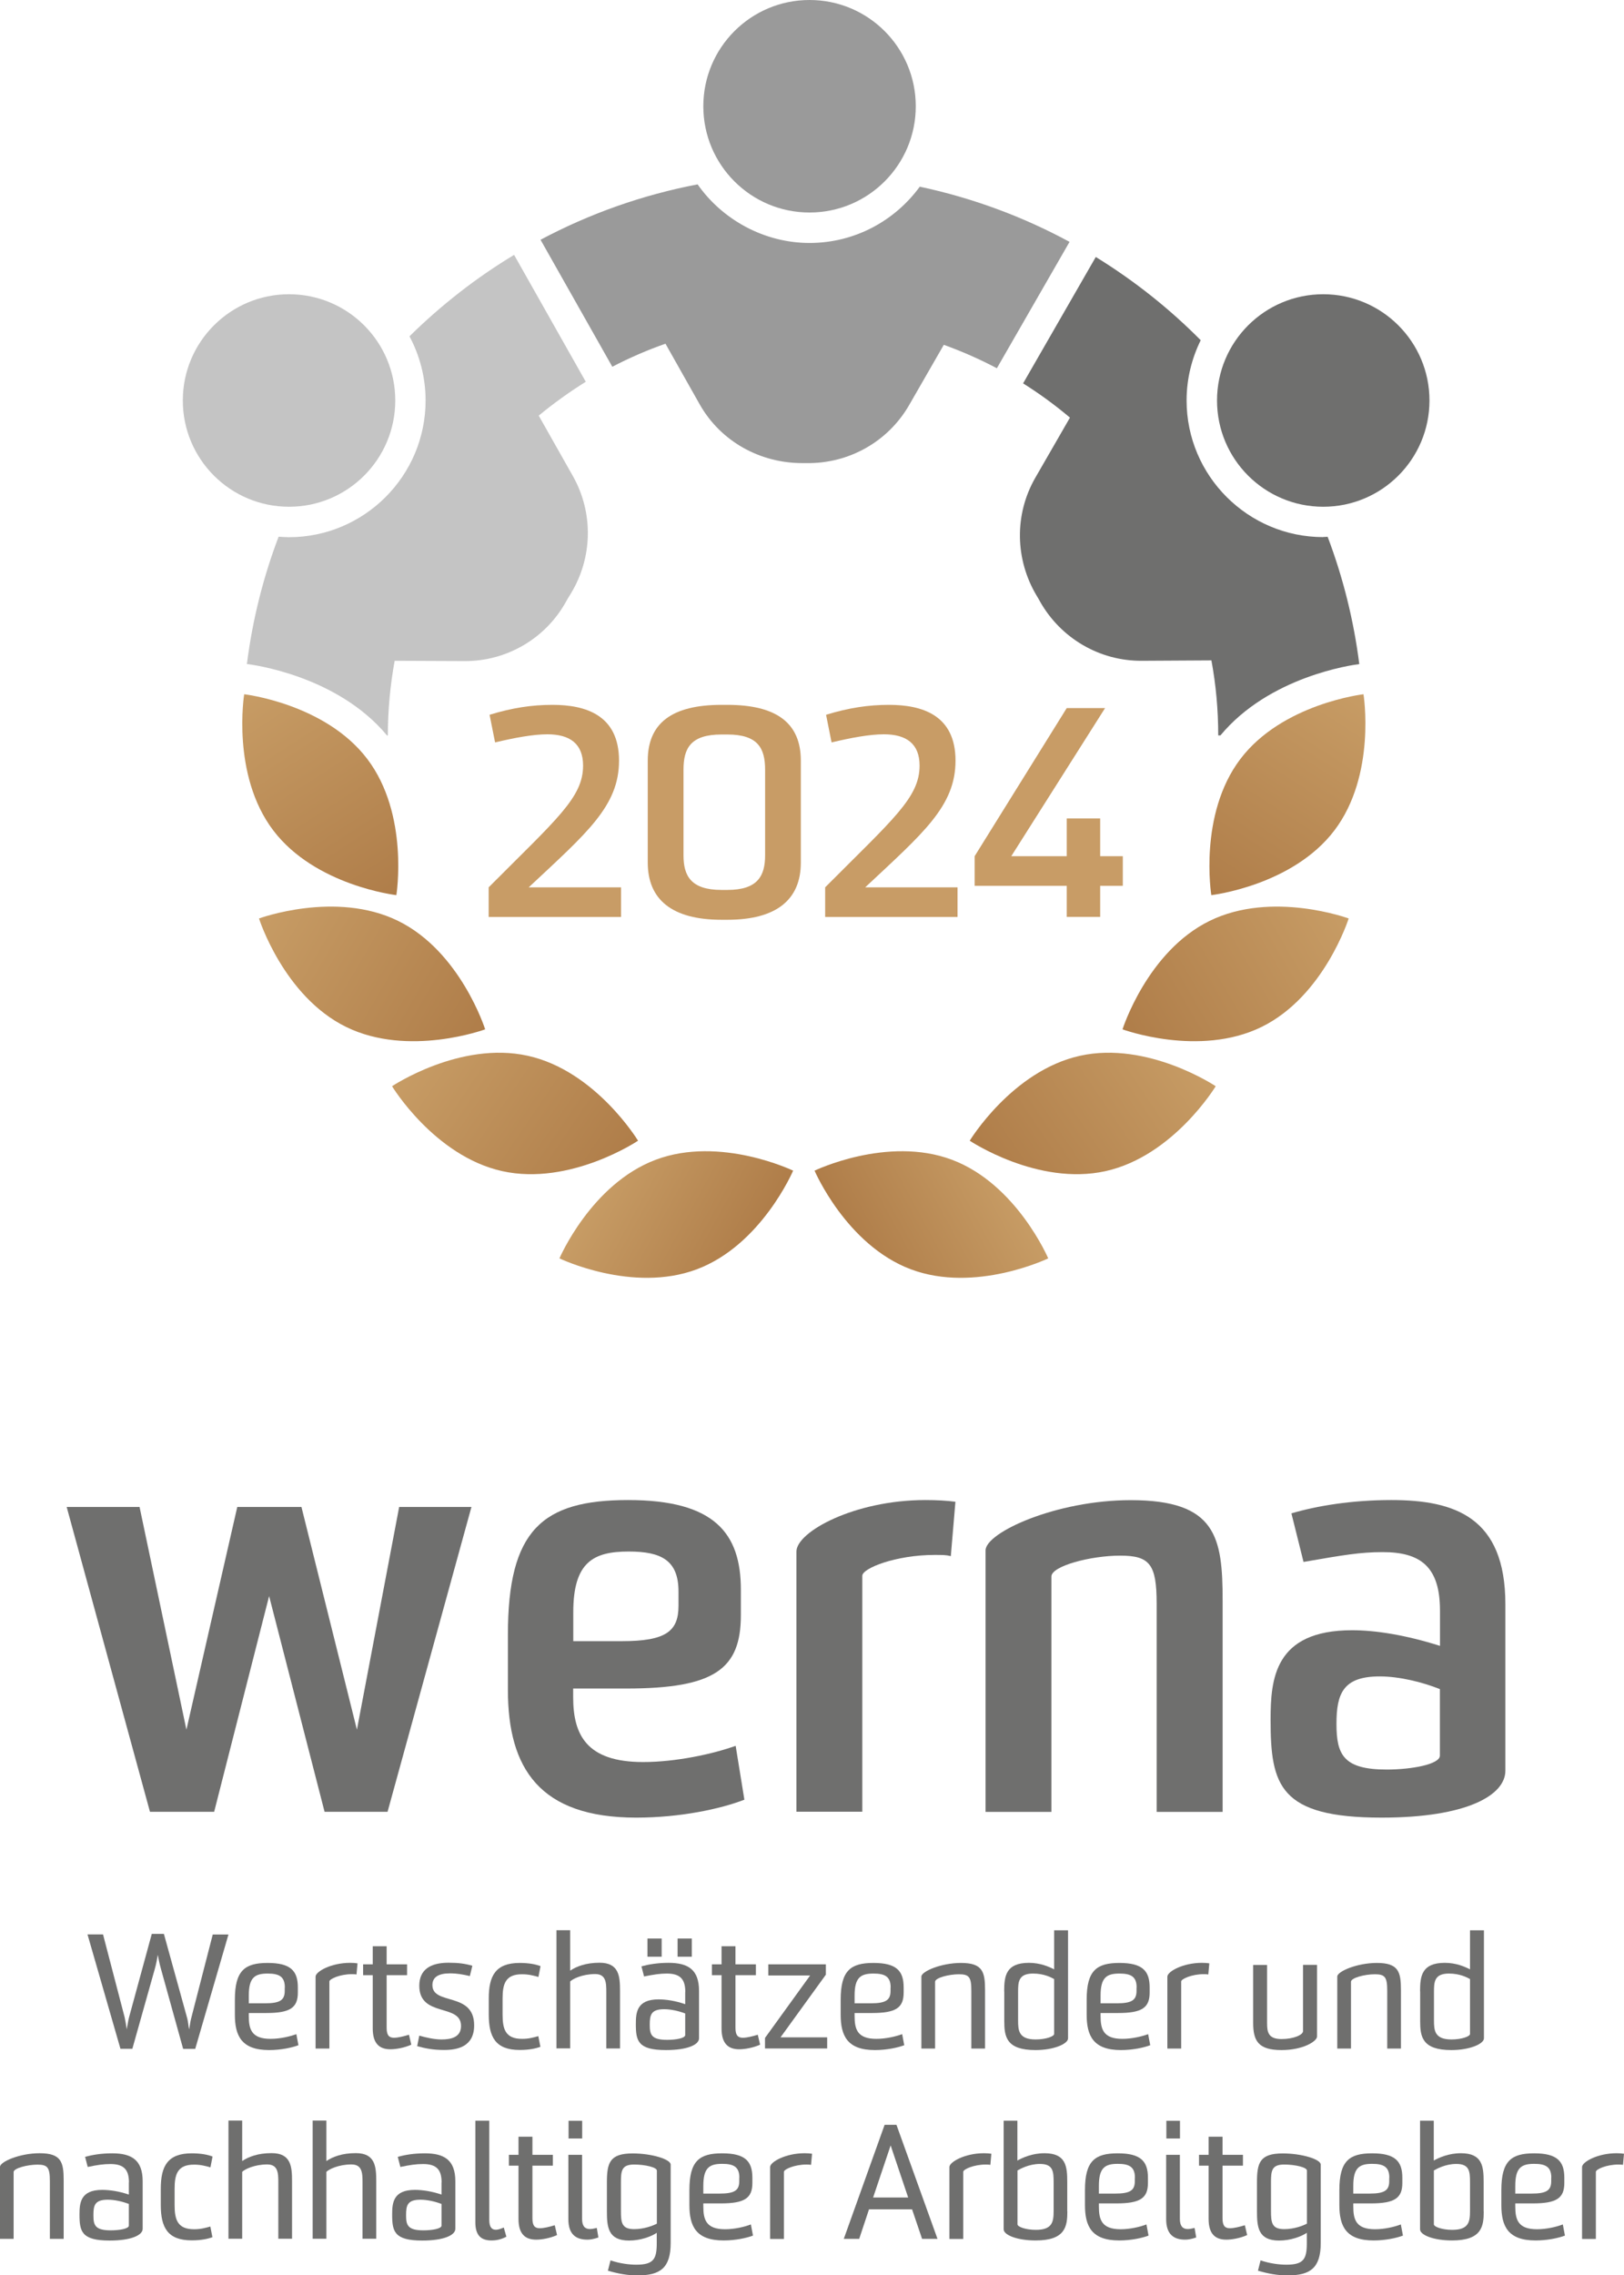 <?xml version="1.0" encoding="UTF-8"?>
<svg xmlns="http://www.w3.org/2000/svg" xmlns:xlink="http://www.w3.org/1999/xlink" id="Ebene_1" viewBox="0 0 162.21 227.18">
  <defs>
    <style>.cls-1{fill:#c4c4c4;}.cls-2{fill:#c89c66;}.cls-3{fill:#6f6f6e;}.cls-4{fill:#9a9a9a;}.cls-5{fill:url(#Unbenannter_Verlauf_3-4);}.cls-6{fill:url(#Unbenannter_Verlauf_3-3);}.cls-7{fill:url(#Unbenannter_Verlauf_3-2);}.cls-8{fill:url(#Unbenannter_Verlauf_3-7);}.cls-9{fill:url(#Unbenannter_Verlauf_3-6);}.cls-10{fill:url(#Unbenannter_Verlauf_3-5);}.cls-11{fill:url(#Unbenannter_Verlauf_3);}.cls-12{fill:url(#Unbenannter_Verlauf_9);}</style>
    <linearGradient id="Unbenannter_Verlauf_9" x1="2227.07" y1="-1013.03" x2="2250.46" y2="-1013.03" gradientTransform="translate(2530.59 -306.97) rotate(145.86) scale(1 -1)" gradientUnits="userSpaceOnUse">
      <stop offset="0" stop-color="#c79c65"></stop>
      <stop offset="1" stop-color="#af7d49"></stop>
    </linearGradient>
    <linearGradient id="Unbenannter_Verlauf_3" x1="2569.2" y1="-1229.8" x2="2585.53" y2="-1229.8" gradientTransform="translate(2943.96 -44.33) rotate(151.17) scale(1 -1)" gradientUnits="userSpaceOnUse">
      <stop offset="0" stop-color="#c79c65"></stop>
      <stop offset="1" stop-color="#af7d49"></stop>
    </linearGradient>
    <linearGradient id="Unbenannter_Verlauf_3-2" x1="2280.75" y1="-885.55" x2="2305.84" y2="-885.55" gradientTransform="translate(2549.84 -297.65) rotate(149.64) scale(1 -1)" xlink:href="#Unbenannter_Verlauf_3"></linearGradient>
    <linearGradient id="Unbenannter_Verlauf_3-3" x1="1324.9" y1="-1593.13" x2="1349.99" y2="-1593.13" gradientTransform="translate(2192.66 -178.46) rotate(122.89) scale(1 -1)" xlink:href="#Unbenannter_Verlauf_3"></linearGradient>
    <linearGradient id="Unbenannter_Verlauf_3-4" x1="-228.18" y1="808.11" x2="-203.09" y2="808.11" gradientTransform="translate(827.65 -178.46) rotate(57.11)" xlink:href="#Unbenannter_Verlauf_3"></linearGradient>
    <linearGradient id="Unbenannter_Verlauf_3-5" x1="-139.74" y1="592.06" x2="-116.35" y2="592.06" gradientTransform="translate(489.72 -306.97) rotate(34.14)" xlink:href="#Unbenannter_Verlauf_3"></linearGradient>
    <linearGradient id="Unbenannter_Verlauf_3-6" x1="63.99" y1="149.32" x2="80.32" y2="149.32" gradientTransform="translate(76.35 -44.33) rotate(28.83)" xlink:href="#Unbenannter_Verlauf_3"></linearGradient>
    <linearGradient id="Unbenannter_Verlauf_3-7" x1="-186.87" y1="559.75" x2="-161.78" y2="559.75" gradientTransform="translate(470.48 -297.65) rotate(30.36)" xlink:href="#Unbenannter_Verlauf_3"></linearGradient>
  </defs>
  <g>
    <path class="cls-12" d="M96.86,113.9s6.78,4.54,13.56,3.04c6.78-1.5,11.01-8.48,11.01-8.48,0,0-6.78-4.54-13.56-3.04-6.78,1.5-11.01,8.48-11.01,8.48Z"></path>
    <path class="cls-11" d="M81.36,116.89s3.17,7.43,9.62,9.85c6.44,2.42,13.72-1.09,13.72-1.09,0,0-3.17-7.43-9.62-9.85-6.44-2.42-13.72,1.09-13.72,1.09Z"></path>
    <path class="cls-7" d="M112.12,102.78s7.65,2.82,13.89-.24c6.24-3.06,8.7-10.83,8.7-10.83,0,0-7.65-2.82-13.89,.24-6.24,3.06-8.7,10.83-8.7,10.83Z"></path>
    <g>
      <path class="cls-3" d="M132.17,53.63c-7.52,0-13.65-6.12-13.65-13.65,0-2.16,.52-4.19,1.41-6.01-3.14-3.17-6.66-5.96-10.48-8.31l-7.26,12.62c1.64,1.03,3.2,2.17,4.68,3.42l-3.47,6.02c-2.1,3.66-2.02,8.15,.15,11.77,.12,.19,.23,.39,.34,.59,2.07,3.65,5.93,5.92,10.13,5.9l6.98-.04c.45,2.43,.68,4.93,.68,7.49h.22c4.88-5.88,13.13-7.03,13.87-7.12-.56-4.41-1.63-8.67-3.16-12.71-.15,0-.3,.02-.45,.02Z"></path>
      <circle class="cls-3" cx="132.17" cy="39.99" r="10.61"></circle>
    </g>
    <path class="cls-6" d="M120.99,89.38s8.1-.93,12.3-6.47c4.2-5.54,2.9-13.59,2.9-13.59,0,0-8.1,.93-12.3,6.47-4.2,5.54-2.9,13.59-2.9,13.59Z"></path>
    <g>
      <g>
        <path class="cls-3" d="M32.42,180.91l-5.54-21.54-5.49,21.54h-6.41l-8.32-30.44h7.28l4.68,22.24,5.08-22.24h6.41l5.54,22.24,4.22-22.24h7.22l-8.38,30.44h-6.29Z"></path>
        <path class="cls-3" d="M74.35,179.7c-2.37,.92-6.41,1.79-10.8,1.79-9.65,0-12.82-4.91-12.82-12.76v-5.49c0-10.45,3.41-13.46,12.01-13.46s11.26,3.29,11.26,8.95v2.54c0,5.37-2.6,7.33-11.44,7.33h-5.31v.87c0,3.75,1.33,6.47,6.99,6.47,3.29,0,6.99-.81,9.24-1.62l.87,5.37Zm-6.58-20.79c0-3.12-1.73-3.99-4.97-3.99-3.52,0-5.54,1.04-5.54,6.06v2.89h4.85c4.39,0,5.66-.98,5.66-3.52v-1.44Z"></path>
        <path class="cls-3" d="M79.55,180.91v-25.99c0-1.96,5.78-5.14,12.88-5.14,1.16,0,2.14,.06,3,.17l-.46,5.43c-.46-.12-.81-.12-1.62-.12-3.87,0-7.22,1.33-7.22,2.08v23.56h-6.58Z"></path>
        <path class="cls-3" d="M115.53,180.91v-20.79c0-3.93-.69-4.79-3.64-4.79s-6.87,1.04-6.87,2.08v23.51h-6.58v-26.11c0-1.79,7.05-5.02,14.5-5.02,8.55,0,9.18,3.7,9.18,10.05v21.08h-6.58Z"></path>
        <path class="cls-3" d="M143.83,160.81c0-4.39-1.96-5.83-5.72-5.83-2.25,0-3.93,.29-7.91,.98l-1.21-4.85c2.54-.75,6.01-1.33,9.99-1.33,6.35,0,11.38,1.73,11.38,10.4v16.63c0,2.43-3.81,4.68-12.36,4.68-10.22,0-11.09-3.23-11.09-9.76,0-4.04,.35-8.95,8.14-8.95,2.31,0,5.31,.46,8.78,1.56v-3.52Zm0,7.85c-1.73-.69-4.04-1.27-6.01-1.27-3.64,0-4.33,1.67-4.33,4.74s.69,4.56,5.02,4.56c2.48,0,5.31-.52,5.31-1.39v-6.64Z"></path>
      </g>
      <path class="cls-5" d="M39.59,89.38s-8.1-.93-12.3-6.47c-4.2-5.54-2.9-13.59-2.9-13.59,0,0,8.1,.93,12.3,6.47,4.2,5.54,2.9,13.59,2.9,13.59Z"></path>
      <path class="cls-10" d="M63.73,113.9s-6.78,4.54-13.56,3.04c-6.78-1.5-11.01-8.48-11.01-8.48,0,0,6.78-4.54,13.56-3.04,6.78,1.5,11.01,8.48,11.01,8.48Z"></path>
      <path class="cls-9" d="M79.22,116.89s-3.17,7.43-9.62,9.85c-6.44,2.42-13.72-1.09-13.72-1.09,0,0,3.17-7.43,9.62-9.85,6.44-2.42,13.72,1.09,13.72,1.09Z"></path>
      <path class="cls-8" d="M48.46,102.78s-7.65,2.82-13.89-.24c-6.24-3.06-8.7-10.83-8.7-10.83,0,0,7.65-2.82,13.89,.24,6.24,3.06,8.7,10.83,8.7,10.83Z"></path>
      <g>
        <path class="cls-1" d="M57.23,47.55l-3.42-6.05c1.49-1.23,3.06-2.36,4.7-3.38l-7.16-12.67c-3.8,2.29-7.3,5.03-10.45,8.13,1.02,1.91,1.61,4.1,1.61,6.41,0,7.52-6.12,13.65-13.65,13.65-.35,0-.69-.03-1.03-.05-1.54,4.04-2.61,8.3-3.17,12.72h.07c.37,.05,8.93,1.11,13.93,7.13h.08c0-2.55,.24-5.04,.68-7.46l6.98,.03c4.18,.02,8.05-2.22,10.1-5.87,.16-.29,.33-.58,.51-.86,2.19-3.59,2.28-8.07,.22-11.73Z"></path>
        <circle class="cls-1" cx="28.87" cy="39.99" r="10.61"></circle>
      </g>
      <g>
        <path class="cls-4" d="M91.87,18.64c-2.48,3.4-6.49,5.62-11.01,5.62s-8.71-2.32-11.18-5.85c-5.56,1.06-10.84,2.95-15.69,5.53l7.17,12.68c1.71-.89,3.48-1.66,5.31-2.3l3.42,6.06c2.09,3.69,6.02,5.87,10.26,5.86,.02,0,.05,0,.07,0,.12,0,.24,0,.36,0,4.21,.06,8.12-2.14,10.22-5.78l3.47-6.03c1.83,.66,3.6,1.44,5.3,2.34l7.26-12.62c-4.63-2.51-9.66-4.38-14.96-5.51Z"></path>
        <circle class="cls-4" cx="80.86" cy="10.61" r="10.61"></circle>
      </g>
      <g>
        <path class="cls-3" d="M18.29,204.57l-2.22-8c-.13-.46-.23-.93-.31-1.38-.07,.44-.16,.92-.29,1.38l-2.25,8h-1.19l-3.29-11.42h1.55l2.16,8.28c.08,.36,.15,.82,.21,1.2,.08-.38,.13-.84,.23-1.2l2.27-8.33h1.21l2.34,8.46c.08,.33,.11,.74,.18,1.08,.07-.33,.11-.76,.2-1.09l2.16-8.39h1.57l-3.32,11.42h-1.19Z"></path>
        <path class="cls-3" d="M29.82,204.21c-.62,.24-1.75,.49-2.94,.49-2.76,0-3.42-1.43-3.42-3.53v-1.5c0-2.9,.98-3.67,3.27-3.67s3.02,.78,3.02,2.44v.52c0,1.52-.78,2.04-3.15,2.04h-1.75v.3c0,1.3,.26,2.28,2.17,2.28,.96,0,1.96-.24,2.58-.47l.21,1.11Zm-1.37-5.76c0-1.09-.57-1.39-1.72-1.39-1.28,0-1.88,.4-1.88,2.19v.78h1.63c1.49,0,1.96-.32,1.96-1.24v-.33Z"></path>
        <path class="cls-3" d="M31.52,204.54v-7.17c0-.51,1.55-1.38,3.45-1.38,.29,0,.54,.02,.74,.05l-.1,1.11c-.13-.02-.25-.03-.46-.03-1.19,0-2.25,.48-2.25,.73v6.7h-1.37Z"></path>
        <path class="cls-3" d="M41.08,204.16c-.7,.32-1.55,.46-2.08,.46-1.03,0-1.77-.49-1.77-2.08v-5.32h-.96v-1.08h.96v-1.81h1.39v1.81h2.04v1.08h-2.04v5.27c0,.78,.28,.98,.74,.98,.38,0,.93-.13,1.49-.3l.23,.98Z"></path>
        <path class="cls-3" d="M41.88,203.26c.62,.17,1.45,.38,2.21,.38,.96,0,1.96-.21,1.96-1.35,0-2.27-4.17-.82-4.17-4.01,0-1.6,1.09-2.3,2.91-2.3,1.03,0,1.65,.09,2.39,.3l-.25,1.03c-.69-.16-1.27-.27-1.99-.27-1.14,0-1.75,.38-1.75,1.17,0,2.06,4.17,.63,4.17,4.02,0,2.15-1.7,2.46-3.01,2.46-1.13,0-1.91-.17-2.68-.38l.21-1.06Z"></path>
        <path class="cls-3" d="M53.99,204.37c-.46,.17-1.14,.32-2.08,.32-2.42,0-3.09-1.3-3.09-3.53v-1.63c0-2.23,.67-3.53,3.09-3.53,.93,0,1.62,.14,2.08,.32l-.21,1.08c-.57-.16-1-.27-1.65-.27-1.65,0-1.93,.98-1.93,2.41v1.63c0,1.43,.28,2.41,1.94,2.41,.64,0,1.05-.11,1.63-.27l.21,1.08Z"></path>
        <path class="cls-3" d="M60.56,204.54v-5.64c0-.93-.03-1.79-1.11-1.79-1.29,0-2.26,.49-2.5,.74v6.68h-1.37v-11.8h1.37v4.04c.64-.43,1.58-.79,2.94-.79,1.93,0,2.04,1.33,2.04,2.79v5.77h-1.37Z"></path>
        <path class="cls-3" d="M68.45,198.9c0-1.28-.51-1.84-1.85-1.84-.7,0-1.31,.1-2.27,.29l-.26-1.01c.69-.19,1.6-.35,2.71-.35,1.94,0,3.04,.67,3.04,2.79v4.75c0,.63-1.14,1.17-3.3,1.17-2.81,0-3.01-.92-3.01-2.6,0-1.16,.1-2.46,2.27-2.46,.74,0,1.7,.14,2.66,.48v-1.22Zm-3.78-3.52v-1.82h1.42v1.82h-1.42Zm3.78,5.67c-.64-.25-1.44-.43-2.11-.43-1.31,0-1.44,.57-1.44,1.54s.13,1.52,1.73,1.52c.87,0,1.81-.16,1.81-.48v-2.15Zm-.77-5.67v-1.82h1.42v1.82h-1.42Z"></path>
        <path class="cls-3" d="M75.92,204.16c-.7,.32-1.55,.46-2.08,.46-1.03,0-1.77-.49-1.77-2.08v-5.32h-.96v-1.08h.96v-1.81h1.39v1.81h2.04v1.08h-2.04v5.27c0,.78,.28,.98,.74,.98,.38,0,.93-.13,1.49-.3l.23,.98Z"></path>
        <path class="cls-3" d="M76.41,204.54v-1.05l4.51-6.24h-4.18v-1.11h5.75v1.03l-4.53,6.26h4.66v1.11h-6.21Z"></path>
        <path class="cls-3" d="M90.33,204.21c-.62,.24-1.75,.49-2.94,.49-2.76,0-3.42-1.43-3.42-3.53v-1.5c0-2.9,.98-3.67,3.27-3.67s3.02,.78,3.02,2.44v.52c0,1.52-.78,2.04-3.15,2.04h-1.75v.3c0,1.3,.26,2.28,2.17,2.28,.96,0,1.96-.24,2.58-.47l.21,1.11Zm-1.37-5.76c0-1.09-.57-1.39-1.72-1.39-1.28,0-1.88,.4-1.88,2.19v.78h1.63c1.49,0,1.96-.32,1.96-1.24v-.33Z"></path>
        <path class="cls-3" d="M97.02,204.54v-5.75c0-1.35-.2-1.66-1.23-1.66s-2.39,.36-2.39,.75v6.67h-1.37v-7.19c0-.51,1.96-1.36,3.96-1.36,2.17,0,2.4,.9,2.4,2.72v5.83h-1.37Z"></path>
        <path class="cls-3" d="M100.3,198.84c0-1.52,.16-2.85,2.47-2.85,1.13,0,1.99,.38,2.52,.65v-3.9h1.39v10.79c0,.55-1.42,1.17-3.25,1.17-2.94,0-3.12-1.36-3.12-2.91v-2.95Zm1.39,2.88c0,1.01,.05,1.92,1.75,1.92,1.01,0,1.85-.3,1.85-.55v-5.48c-.29-.16-1-.55-2.11-.55-1.47,0-1.49,.86-1.49,1.85v2.82Z"></path>
        <path class="cls-3" d="M114.9,204.21c-.62,.24-1.75,.49-2.94,.49-2.76,0-3.42-1.43-3.42-3.53v-1.5c0-2.9,.98-3.67,3.27-3.67s3.02,.78,3.02,2.44v.52c0,1.52-.78,2.04-3.15,2.04h-1.75v.3c0,1.3,.26,2.28,2.17,2.28,.96,0,1.96-.24,2.58-.47l.21,1.11Zm-1.37-5.76c0-1.09-.57-1.39-1.72-1.39-1.28,0-1.88,.4-1.88,2.19v.78h1.63c1.49,0,1.96-.32,1.96-1.24v-.33Z"></path>
        <path class="cls-3" d="M116.6,204.54v-7.17c0-.51,1.55-1.38,3.45-1.38,.29,0,.54,.02,.74,.05l-.1,1.11c-.13-.02-.25-.03-.46-.03-1.19,0-2.25,.48-2.25,.73v6.7h-1.37Z"></path>
        <path class="cls-3" d="M130.16,196.19h1.39v7.16c0,.46-1.37,1.35-3.55,1.35-2.32,0-2.83-.92-2.83-2.72v-5.78h1.39v5.8c0,.89,.1,1.6,1.45,1.6,1.18,0,2.14-.41,2.14-.79v-6.61Z"></path>
        <path class="cls-3" d="M138.56,204.54v-5.75c0-1.35-.2-1.66-1.23-1.66s-2.39,.36-2.39,.75v6.67h-1.37v-7.19c0-.51,1.96-1.36,3.96-1.36,2.17,0,2.4,.9,2.4,2.72v5.83h-1.37Z"></path>
        <path class="cls-3" d="M141.84,198.84c0-1.52,.16-2.85,2.47-2.85,1.13,0,1.99,.38,2.52,.65v-3.9h1.39v10.79c0,.55-1.42,1.17-3.25,1.17-2.94,0-3.12-1.36-3.12-2.91v-2.95Zm1.39,2.88c0,1.01,.05,1.92,1.75,1.92,1.01,0,1.85-.3,1.85-.55v-5.48c-.29-.16-1-.55-2.11-.55-1.47,0-1.49,.86-1.49,1.85v2.82Z"></path>
        <path class="cls-3" d="M4.98,223.55v-5.75c0-1.35-.2-1.66-1.23-1.66s-2.39,.36-2.39,.74v6.67H0v-7.19c0-.51,1.96-1.36,3.96-1.36,2.17,0,2.4,.9,2.4,2.72v5.83h-1.37Z"></path>
        <path class="cls-3" d="M12.88,217.92c0-1.28-.51-1.84-1.85-1.84-.7,0-1.31,.09-2.27,.29l-.26-1.01c.69-.19,1.6-.35,2.71-.35,1.94,0,3.04,.67,3.04,2.79v4.75c0,.63-1.14,1.17-3.3,1.17-2.81,0-3.01-.92-3.01-2.6,0-1.16,.1-2.46,2.27-2.46,.74,0,1.7,.14,2.66,.47v-1.22Zm0,2.15c-.64-.25-1.44-.43-2.11-.43-1.31,0-1.44,.57-1.44,1.54s.13,1.52,1.73,1.52c.87,0,1.81-.16,1.81-.47v-2.15Z"></path>
        <path class="cls-3" d="M21.23,223.38c-.46,.17-1.14,.32-2.08,.32-2.42,0-3.09-1.3-3.09-3.53v-1.63c0-2.23,.67-3.53,3.09-3.53,.93,0,1.62,.14,2.08,.32l-.21,1.08c-.57-.16-1-.27-1.65-.27-1.65,0-1.93,.98-1.93,2.41v1.63c0,1.43,.28,2.41,1.94,2.41,.64,0,1.05-.11,1.63-.27l.21,1.08Z"></path>
        <path class="cls-3" d="M27.8,223.55v-5.64c0-.93-.03-1.79-1.11-1.79-1.29,0-2.26,.49-2.5,.74v6.68h-1.37v-11.8h1.37v4.04c.64-.43,1.58-.79,2.94-.79,1.93,0,2.04,1.33,2.04,2.79v5.76h-1.37Z"></path>
        <path class="cls-3" d="M36.21,223.55v-5.64c0-.93-.03-1.79-1.11-1.79-1.29,0-2.26,.49-2.5,.74v6.68h-1.37v-11.8h1.37v4.04c.64-.43,1.58-.79,2.94-.79,1.93,0,2.04,1.33,2.04,2.79v5.76h-1.37Z"></path>
        <path class="cls-3" d="M44.11,217.92c0-1.28-.51-1.84-1.85-1.84-.7,0-1.31,.09-2.27,.29l-.26-1.01c.69-.19,1.6-.35,2.71-.35,1.94,0,3.04,.67,3.04,2.79v4.75c0,.63-1.14,1.17-3.3,1.17-2.81,0-3.01-.92-3.01-2.6,0-1.16,.1-2.46,2.27-2.46,.74,0,1.7,.14,2.66,.47v-1.22Zm0,2.15c-.64-.25-1.44-.43-2.11-.43-1.31,0-1.44,.57-1.44,1.54s.13,1.52,1.73,1.52c.87,0,1.81-.16,1.81-.47v-2.15Z"></path>
        <path class="cls-3" d="M50.59,223.33c-.46,.24-.93,.38-1.49,.38-.98,0-1.62-.43-1.62-1.81v-10.15h1.39v9.92c0,.78,.31,.97,.65,.97,.29,0,.57-.13,.8-.22l.26,.92Z"></path>
        <path class="cls-3" d="M55.64,223.17c-.7,.32-1.55,.46-2.08,.46-1.03,0-1.77-.49-1.77-2.07v-5.32h-.96v-1.08h.96v-1.81h1.39v1.81h2.04v1.08h-2.04v5.27c0,.78,.28,.98,.74,.98,.38,0,.93-.13,1.49-.3l.23,.98Z"></path>
        <path class="cls-3" d="M59.78,223.41c-.49,.17-.85,.22-1.11,.22-1.13,0-1.9-.52-1.9-2.04v-6.43h1.37v6.4c0,.71,.28,1.01,.78,1.01,.21,0,.44-.05,.69-.11l.16,.95Zm-2.99-9.88v-1.77h1.36v1.77h-1.36Z"></path>
        <path class="cls-3" d="M65.61,222.94c-.56,.38-1.63,.78-2.78,.78-2.08,0-2.21-1.33-2.21-2.91v-2.88c0-1.96,.26-2.91,2.58-2.91,1.86,0,3.79,.57,3.79,1.12v7.81c0,2.53-1.06,3.25-3.33,3.25-.98,0-1.9-.17-2.94-.47l.26-1.03c.96,.32,1.88,.43,2.58,.43,1.75,0,2.04-.59,2.04-2.17v-1Zm0-6.21c0-.32-1.16-.6-2.27-.6-1.24,0-1.32,.6-1.32,1.77v2.83c0,1.19,.07,1.85,1.32,1.85,1,0,1.9-.35,2.27-.55v-5.31Z"></path>
        <path class="cls-3" d="M75.22,223.22c-.62,.24-1.75,.49-2.94,.49-2.76,0-3.42-1.42-3.42-3.53v-1.5c0-2.9,.98-3.67,3.27-3.67s3.02,.78,3.02,2.44v.52c0,1.52-.78,2.04-3.15,2.04h-1.75v.3c0,1.3,.26,2.28,2.17,2.28,.96,0,1.96-.24,2.58-.48l.21,1.11Zm-1.37-5.77c0-1.09-.57-1.39-1.72-1.39-1.28,0-1.88,.4-1.88,2.19v.78h1.63c1.49,0,1.96-.32,1.96-1.24v-.33Z"></path>
        <path class="cls-3" d="M76.92,223.55v-7.17c0-.51,1.55-1.38,3.45-1.38,.29,0,.54,.02,.74,.05l-.1,1.11c-.13-.02-.25-.03-.46-.03-1.19,0-2.25,.47-2.25,.73v6.7h-1.37Z"></path>
        <path class="cls-3" d="M92.1,223.55l-1-2.95h-4.3l-.98,2.95h-1.54l4.08-11.39h1.18l4.1,11.39h-1.55Zm-4.89-4.13h3.5l-1.75-5.2-1.75,5.2Z"></path>
        <path class="cls-3" d="M94.83,223.55v-7.17c0-.51,1.55-1.38,3.45-1.38,.29,0,.54,.02,.74,.05l-.1,1.11c-.13-.02-.25-.03-.46-.03-1.19,0-2.25,.47-2.25,.73v6.7h-1.37Z"></path>
        <path class="cls-3" d="M106.61,220.8c0,1.49-.18,2.91-3.17,2.91-1.86,0-3.19-.55-3.19-1.11v-10.85h1.37v3.98c.52-.29,1.49-.73,2.71-.73,2.14,0,2.27,1.31,2.27,2.85v2.95Zm-1.37-2.88c0-1.11-.05-1.85-1.37-1.85-1.11,0-1.99,.51-2.24,.65v5.38c0,.25,.83,.55,1.83,.55,1.67,0,1.78-.81,1.78-1.92v-2.82Z"></path>
        <path class="cls-3" d="M114.73,223.22c-.62,.24-1.75,.49-2.94,.49-2.76,0-3.42-1.42-3.42-3.53v-1.5c0-2.9,.98-3.67,3.27-3.67s3.02,.78,3.02,2.44v.52c0,1.52-.78,2.04-3.15,2.04h-1.75v.3c0,1.3,.26,2.28,2.17,2.28,.96,0,1.96-.24,2.58-.48l.21,1.11Zm-1.37-5.77c0-1.09-.57-1.39-1.72-1.39-1.28,0-1.88,.4-1.88,2.19v.78h1.63c1.49,0,1.96-.32,1.96-1.24v-.33Z"></path>
        <path class="cls-3" d="M119.49,223.41c-.49,.17-.85,.22-1.11,.22-1.13,0-1.9-.52-1.9-2.04v-6.43h1.37v6.4c0,.71,.28,1.01,.78,1.01,.21,0,.44-.05,.69-.11l.16,.95Zm-2.99-9.88v-1.77h1.36v1.77h-1.36Z"></path>
        <path class="cls-3" d="M124.57,223.17c-.7,.32-1.55,.46-2.08,.46-1.03,0-1.77-.49-1.77-2.07v-5.32h-.96v-1.08h.96v-1.81h1.39v1.81h2.04v1.08h-2.04v5.27c0,.78,.28,.98,.74,.98,.38,0,.93-.13,1.49-.3l.23,.98Z"></path>
        <path class="cls-3" d="M130.54,222.94c-.56,.38-1.63,.78-2.78,.78-2.08,0-2.21-1.33-2.21-2.91v-2.88c0-1.96,.26-2.91,2.58-2.91,1.86,0,3.79,.57,3.79,1.12v7.81c0,2.53-1.06,3.25-3.33,3.25-.98,0-1.9-.17-2.94-.47l.26-1.03c.96,.32,1.88,.43,2.58,.43,1.75,0,2.04-.59,2.04-2.17v-1Zm0-6.21c0-.32-1.16-.6-2.27-.6-1.24,0-1.32,.6-1.32,1.77v2.83c0,1.19,.07,1.85,1.32,1.85,1,0,1.9-.35,2.27-.55v-5.31Z"></path>
        <path class="cls-3" d="M140.14,223.22c-.62,.24-1.75,.49-2.94,.49-2.76,0-3.42-1.42-3.42-3.53v-1.5c0-2.9,.98-3.67,3.27-3.67s3.02,.78,3.02,2.44v.52c0,1.52-.78,2.04-3.15,2.04h-1.75v.3c0,1.3,.26,2.28,2.17,2.28,.96,0,1.96-.24,2.58-.48l.21,1.11Zm-1.37-5.77c0-1.09-.57-1.39-1.72-1.39-1.28,0-1.88,.4-1.88,2.19v.78h1.63c1.49,0,1.96-.32,1.96-1.24v-.33Z"></path>
        <path class="cls-3" d="M148.2,220.8c0,1.49-.18,2.91-3.17,2.91-1.86,0-3.19-.55-3.19-1.11v-10.85h1.37v3.98c.52-.29,1.49-.73,2.71-.73,2.14,0,2.27,1.31,2.27,2.85v2.95Zm-1.37-2.88c0-1.11-.05-1.85-1.37-1.85-1.11,0-1.99,.51-2.24,.65v5.38c0,.25,.83,.55,1.83,.55,1.67,0,1.78-.81,1.78-1.92v-2.82Z"></path>
        <path class="cls-3" d="M156.32,223.22c-.62,.24-1.75,.49-2.94,.49-2.76,0-3.42-1.42-3.42-3.53v-1.5c0-2.9,.98-3.67,3.27-3.67s3.02,.78,3.02,2.44v.52c0,1.52-.78,2.04-3.15,2.04h-1.75v.3c0,1.3,.26,2.28,2.17,2.28,.96,0,1.96-.24,2.58-.48l.21,1.11Zm-1.37-5.77c0-1.09-.57-1.39-1.72-1.39-1.28,0-1.88,.4-1.88,2.19v.78h1.63c1.49,0,1.96-.32,1.96-1.24v-.33Z"></path>
        <path class="cls-3" d="M158.02,223.55v-7.17c0-.51,1.55-1.38,3.45-1.38,.29,0,.54,.02,.74,.05l-.1,1.11c-.13-.02-.25-.03-.46-.03-1.19,0-2.25,.47-2.25,.73v6.7h-1.37Z"></path>
      </g>
    </g>
  </g>
  <g>
    <path class="cls-2" d="M48.81,91.56v-2.96c6.79-6.82,9.43-8.96,9.43-12.15,0-2.2-1.33-3.13-3.57-3.13-1.42,0-3.28,.35-5.22,.81l-.55-2.76c2.29-.7,4.23-.99,6.29-.99,3.31,0,6.64,1.02,6.64,5.57s-3.22,7.22-9.02,12.65h9.22v2.96h-13.23Z"></path>
    <path class="cls-2" d="M64.7,86.13v-10.18c0-3.74,2.41-5.57,7.37-5.57h.58c4.93,0,7.34,1.83,7.34,5.57v10.18c0,3.68-2.41,5.71-7.34,5.71h-.58c-4.96,0-7.37-2.03-7.37-5.71Zm7.95,2.73c3.05,0,3.77-1.42,3.77-3.45v-8.56c0-2.12-.7-3.51-3.77-3.51h-.58c-3.1,0-3.8,1.39-3.8,3.51v8.56c0,2.03,.73,3.45,3.8,3.45h.58Z"></path>
    <path class="cls-2" d="M82.42,91.56v-2.96c6.79-6.82,9.43-8.96,9.43-12.15,0-2.2-1.33-3.13-3.57-3.13-1.42,0-3.28,.35-5.22,.81l-.55-2.76c2.29-.7,4.23-.99,6.29-.99,3.31,0,6.64,1.02,6.64,5.57s-3.22,7.22-9.02,12.65h9.22v2.96h-13.23Z"></path>
    <path class="cls-2" d="M106.55,81.72h3.34v3.77h2.26v2.96h-2.26v3.1h-3.34v-3.1h-9.2v-2.96l9.2-14.79h3.83l-9.37,14.79h5.54v-3.77Z"></path>
  </g>
</svg>
